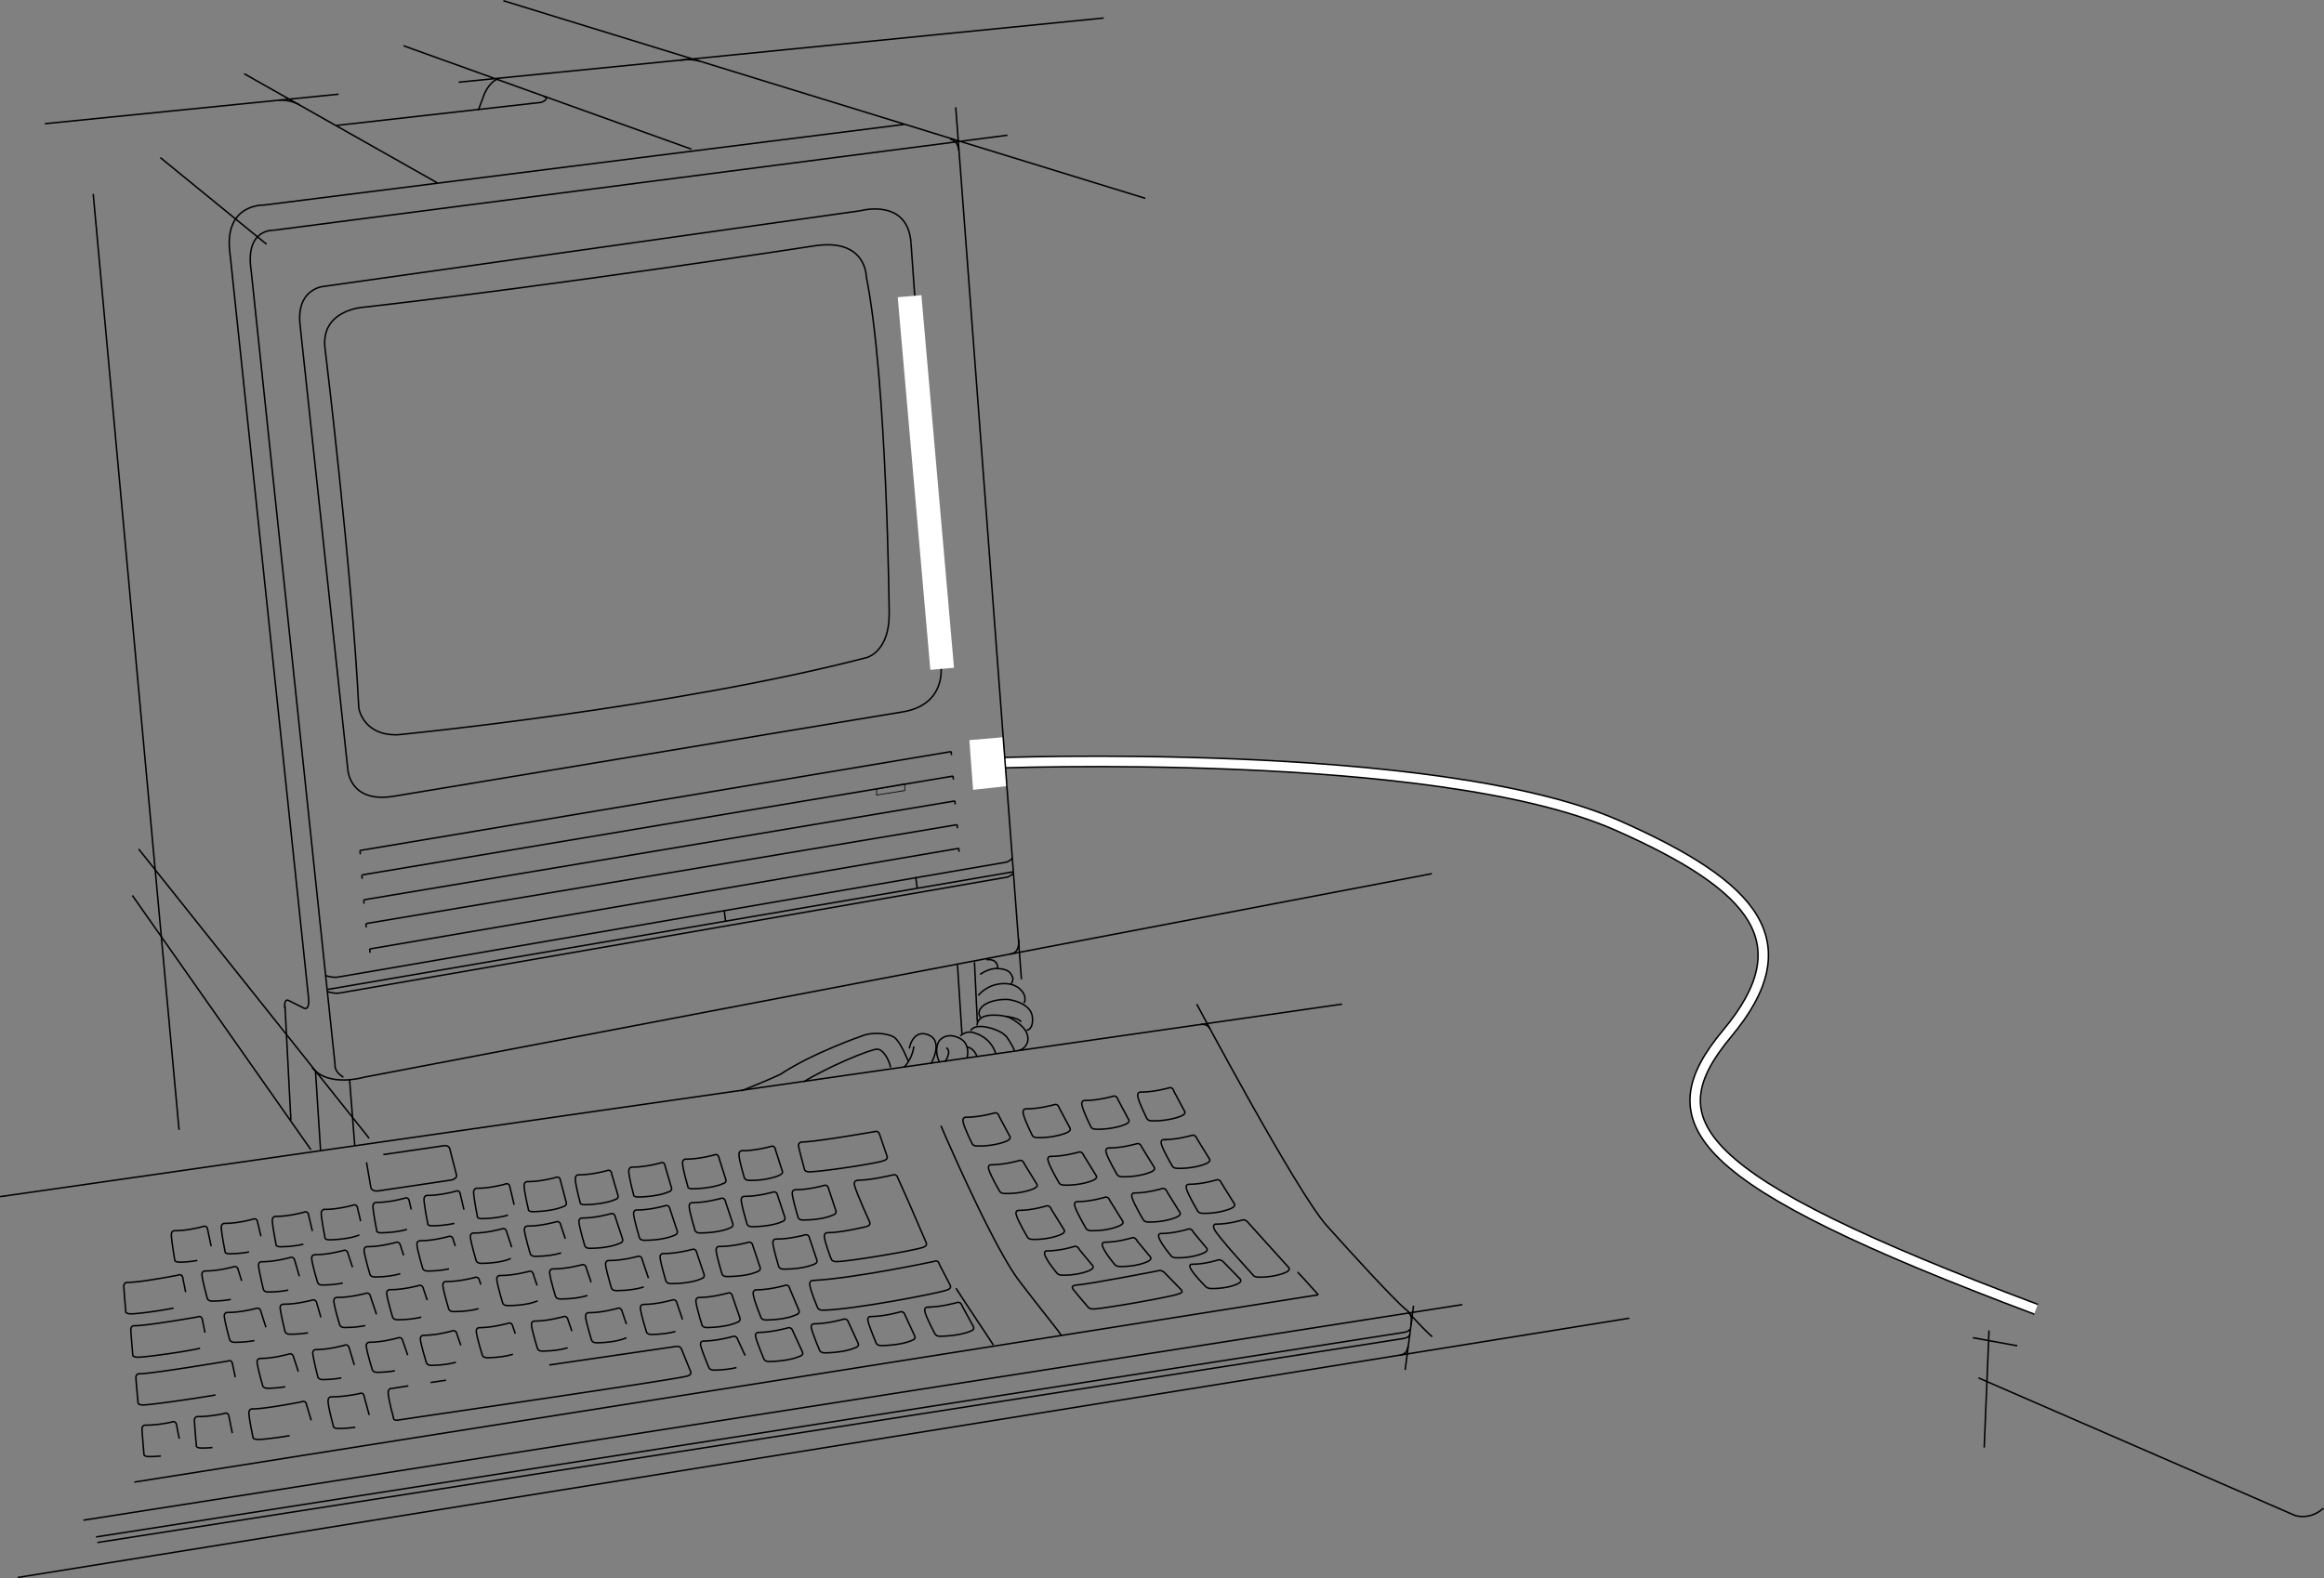 <svg xmlns="http://www.w3.org/2000/svg" width="782.667" height="531.654"><rect width="100%" height="100%" fill="#808080" stroke="none"/><path fill="none" stroke="#000" stroke-miterlimit="10" stroke-width="4" d="M333.711 257.067s150-6 211 21c46.88 20.75 62.367 39.563 37 70-25 30-13 49 104 93"/><path fill="none" stroke="#fff" stroke-miterlimit="10" stroke-width="3" d="M333.711 257.067s150-6 211 21c46.88 20.75 62.367 39.563 37 70-25 30-13 49 104 93"/><path fill="none" stroke="#000" stroke-miterlimit="10" stroke-width=".5" d="m.036 403.118 451.957-64.852m24.054 101.571-2.824 21.656M371.711 6.067 154.47 27.692m-40.462 4.043-98.906 9.934M169.52.239l216.19 66.578M232.887 50.262l-96.98-34.84m11.296 46.138L82.235 24.836m7.535 57.438L53.989 53.087m38.132 24.48 247.165-32.016m-34.77-3.644L88.825 69.09s-13.934-.585-11.297 16.95l26.363 249.988s.707 5.18-2.117 3.297l-4.707-2.356s-1.414-.707-1.18 2.59m-35.59 41.078L31.391 65.325M169.094 26.25s-3.293-.234-5.883 5.18l-2.117 5.649"/><path fill="none" stroke="#000" stroke-miterlimit="10" stroke-width=".5" d="m113.309 42.258 68.969-7.77s3.297-1.175.707-2.116M44.575 301.66l60.136 85.657m-3.644-277.738 16.078 149.71M306.801 81.805l10.074 142.528M289.852 70.977 109.543 96.4s-9.937.352-8.476 13.18"/><path fill="none" stroke="#000" stroke-miterlimit="10" stroke-width=".5" d="M291.735 93.102s0-12.71-16.95-10.355c0 0-85.68 13.18-152.062 20.715 0 0-15.348.703-13.18 14.593 0 0 8.942 73.442 11.297 120.52 0 0 1.418 9.34 13.184 8.945 0 0 92.93-9.062 157.898-26.012 0 0 7.535-1.882 7.535-14.593 0 0-.66-78.504-7.722-113.813zm-1.883-22.125s15.844-4.355 16.95 10.828M132.61 268.235l171.082-28.363M117.145 259.29s.586 11.418 15.465 8.945m184.265-43.902s2.07 13.183-13.183 15.539m37.269 49.195s-.812 1-2.062 1.375l-224.563 38.625c-2.125.5-4.5-.375-4.5-.375m.5 4.625 230.875-39.625m-226.375 40.75 224.563-39m-214.84 24.227 198.437-33.899"/><path fill="none" stroke="#000" stroke-miterlimit="10" stroke-width=".5" d="m84.59 91.22 28.246 267.406s-.472 2.355 2.825 4.238M92.121 77.567s-9.699-.59-7.53 13.652M46.692 286.008l77.633 97.454m357.886-89.145-359.488 68.547"/><path fill="none" stroke="#000" stroke-miterlimit="10" stroke-width=".5" d="M122.723 362.864s-12.168 3.648-17.656-3.297M28.094 512.102l464.387-72.617M5.97 531.407l542.741-87.34m-216.488-120.75s3.766-.707 3.766 2.824m-5.907 2.133s2.825-2.234 6.121-2c3.293.234 4.356 1.297 4.942 3.414 0 0-.117 1.41-.707 1.649m-10.981 4.015s2.82-3.851 8.473-4.004c4.473-.117 6.656 2.469 7.156 4.219 0 0 .375 1.875-.312 2.313"/><path fill="none" stroke="#000" stroke-miterlimit="10" stroke-width=".5" d="M330.223 342.739s-1.531-1.766.707-3.77c2.234-2 6.414-2.394 8.531-2.277 0 0 7.875.875 8.25 6.125 0 0 .453 3.945-2 4.25"/><path fill="none" stroke="#000" stroke-miterlimit="10" stroke-width=".5" d="M329.047 345.446s-.12-2.121 2.469-3.063c2.258-.82 7.18-.351 8.828.59 2.883 1.649 6.492 4.219 5.742 7.969 0 0-.75 2.5-2.875 2.875"/><path fill="none" stroke="#000" stroke-miterlimit="10" stroke-width=".5" d="M326.926 347.212s.59-1.649 3.883-1.414c0 0 5.535.468 8.242 3.53 0 0 2.117 3.06 2.59 4.59m-2.707-11.535s4.352.59 4.941 1.883"/><path fill="none" stroke="#000" stroke-miterlimit="10" stroke-width=".5" d="M323.395 348.973s2.121-2.234 5.297-.82c0 0 4.828 1.293 6.59 6.59.074.219.074.086.129.293m-9.708 1.414c.555-2.832.114-5.414-2.66-6.77-4.59-2.234-6.828 1.063-6.828 1.063s-1.883 2.941.235 7.176"/><path fill="none" stroke="#000" stroke-miterlimit="10" stroke-width=".5" d="M325.645 352.743s2.203.023 3.41 3.176m-10.367-2.942s2.043.778-.418 4.727m-12.059-4.492s1.059-6.122 5.77-4.825c4.707 1.293 3.293 6.239 2.117 8.828-.145.32-.34.708-.57 1.141m-13.567 1.211c-.746-3.102-2.734-6.281-4.695-6.117-2.824.234-16.996 6.234-24.527 10.945"/><path fill="none" stroke="#000" stroke-miterlimit="10" stroke-width=".5" d="M307.743 352.505s-.235 3.77-3.297 7.062"/><path fill="none" stroke="#000" stroke-miterlimit="10" stroke-width=".5" d="M305.86 357.45s-2.59-6.59-4.707-8.004c-2.121-1.41-7.535-1.883-10.828-.473 0 0-16.48 5.653-27.543 12.95 0 0-4.84 2.3-13.172 5.574m153.418-29.231s33.664 63.32 43.785 74.617c8.453 9.438 21.773 24.012 26.48 28.13 0 0 2.825 1.53 1.883 5.296"/><path fill="none" stroke="#000" stroke-miterlimit="10" stroke-width=".5" d="M474.118 441.837s5.414 6.12 8.238 8.476m187.5-2.129-1.621 39.45m-3.805-36.997 14.95 2.72m-13.087 10.812 106.52 46.308s4.922 1.86 9.687-2.414m-308.382-54.457s.117 2.473-2.707 2.945M124.493 319.61l.144 1.36m198.254-35.2.086 1.18m17.164 34.41s3.293.281 2.937-4.941M319.934 46.848s2.707.352 2.945 3.883M45.23 499.274l398.759-63.086m-7.028-7.621c.25 0 6.555 7.152 7.028 7.621m-127.114-56.965s17.23 40.254 26.364 52.258c7.629 10.024 14.125 17.89 14.125 18.36m-35.422-15.887c6.469 10.004 12.117 18.242 12.59 19.183M62.516 435.274l-.926-4.617s-.117-1.766-1.765-1.059c0 0-12.532 2.414-16.77 2.414 0 0-1.473-.234-1.355 1.586.156 2.364.648 8.121.648 8.121s-.25.844 1.648.883c2.133.043 9.778-1.008 14.465-1.937m10.567 8.277-.844-4.219s-.121-1.765-1.766-1.058c0 0-16.773 2.941-21.007 2.941 0 0-1.473-.234-1.356 1.59.152 2.36.648 8.117.648 8.117s-.25.848 1.649.887c2.578.05 16.574-1.918 21.031-3.008m11.856 9.75-.91-4.355s-.133-1.75-1.786-1.04c0 0-25.148 4.2-29.414 4.231 0 0-1.484-.227-1.351 1.586.168 2.344.703 8.062.703 8.062s-.242.84 1.668.864c2.101.03 16.078-1.918 24.441-3.36m-12.215 14.735-.902-4.516s-.117-1.766-1.766-1.059c0 0-4.296 1-8.53 1 0 0-1.474-.234-1.356 1.59.152 2.36.648 8.121.648 8.121s-.25.844 1.649.883c1.16.024 2.613-.05 4.074-.203m24.038-7.691-1.105-5.524s-.117-1.765-1.765-1.058c0 0-4.293 1-8.532 1 0 0-1.472-.239-1.351 1.586.152 2.363.644 8.12.644 8.12s-.25.848 1.649.884a32.607 32.607 0 0 0 3.793-.172m-.445-67.813-1.172-5.515s-.118-1.766-1.762-1.06c0 0-4.887 1.352-9.125 1.352 0 0-1.469-.234-1.352 1.59.153 2.364 1.118 8.121 1.118 8.121s-.25.844 1.648.883c1.629.031 3.914-.195 5.977-.57m21.433-8.152-1.105-4.637s-.117-1.766-1.766-1.059c0 0-4.883 1.356-9.121 1.356 0 0-1.469-.239-1.352 1.586.149 2.363 1.235 7.77 1.235 7.77s-.25.91 1.648.882c2.43-.031 4.621-.254 6.442-.613m21.343-7.032-1.246-5.246s-.117-1.761-1.765-1.058c0 0-4.883 1.355-9.121 1.355 0 0-1.47-.234-1.352 1.59.148 2.36 1.234 7.766 1.234 7.766s-.25.91 1.649.883c2.812-.04 5.484-.364 7.566-.872m19.278-7.773-1.012-4.242s-.117-1.766-1.762-1.059c0 0-4.887 1.352-9.125 1.352 0 0-1.469-.235-1.351 1.59.152 2.363 1.234 7.77 1.234 7.77s-.25.91 1.648.882c3.825-.059 7.829-.707 9.946-1.648m17.472-8.547-.64-2.696s-.117-1.765-1.766-1.058c0 0-4.887 1.355-9.121 1.355 0 0-1.473-.234-1.355 1.586.152 2.363 1.234 7.77 1.234 7.77s-.246.914 1.648.883c3.106-.047 6.325-.485 8.563-1.149m19.187-6.656-1.207-5.082s-.117-1.766-1.765-1.063c0 0-4.887 1.356-9.121 1.356 0 0-1.473-.235-1.356 1.59.152 2.359 1.238 7.765 1.238 7.765s-.25.914 1.645.887c2.578-.043 5.234-.348 7.344-.832m20.121-6.27-1.395-5.847s-.117-1.766-1.765-1.059c0 0-4.883 1.352-9.121 1.352 0 0-1.47-.235-1.352 1.59.148 2.363 1.234 7.77 1.234 7.77s-.25.91 1.649.882c3.156-.05 6.433-.5 8.676-1.184m6.8-11.293s-1.472-.234-1.355 1.59c.156 2.36 1.414 7.649 1.414 7.649s-.25.914 1.648.882c3.825-.058 7.829-.707 9.946-1.648 0 0 1.531-.293 1.175-1.469l-1.94-7.297s-.118-1.765-1.767-1.058c0 0-4.882 1.351-9.12 1.351zm17.243-2.297s-1.47-.234-1.352 1.59c.148 2.364 1.586 7.594 1.586 7.594s-.25.91 1.648.883c3.825-.059 7.828-.707 9.946-1.649 0 0 1.53-.296 1.175-1.472l-2.117-7.239s-.117-1.765-1.765-1.058c0 0-4.883 1.351-9.121 1.351zm18.007-2.585s-1.472-.239-1.351 1.585c.152 2.364 1.586 7.594 1.586 7.594s-.25.91 1.648.883c3.824-.059 7.828-.707 9.945-1.648 0 0 1.532-.293 1.18-1.473l-2.12-7.238s-.118-1.766-1.767-1.059c0 0-4.882 1.356-9.12 1.356zm18.082-2.696s-1.484-.23-1.328 1.582c.2 2.344 1.754 7.535 1.754 7.535s-.234.907 1.676.875c3.852-.066 7.867-.718 9.977-1.66 0 0 1.535-.297 1.156-1.465l-2.278-7.183s-.156-1.754-1.8-1.047c0 0-4.891 1.355-9.157 1.363zm18.996-2.84s-1.484-.23-1.32 1.582c.215 2.344 1.797 7.54 1.797 7.54s.168.824 1.68.874c3.847.122 7.86-.714 9.965-1.652 0 0 1.586-.633 1.148-1.465l-2.316-7.187s-.168-1.754-1.805-1.051c0 0-4.883 1.352-9.149 1.36zm20.122-2.941s-1.704-.059-1.352 1.59c.496 2.312 1.941 7.59 1.941 7.59s.059.882 1.649.882c3.824 0 22.89-2.824 25.012-3.765 0 0 1.527-.293 1.175-1.473l-2.472-7.234s-.352-1.531-1.766-1.063c0 0-19.95 3.473-24.187 3.473zM104.82 478.477l-1.566-5.156s-.117-1.766-1.765-1.059c0 0-12.063 2.356-16.301 2.356 0 0-1.469-.235-1.352 1.59.153 2.359 1.352 7.824 1.352 7.824s-.25.844 1.648.883c1.66.035 6.5-.575 10.715-1.278m26.793-6.964-1.668-6.118s-.117-1.765-1.765-1.058c0 0-4.825 1.058-9.063 1.058 0 0-1.473-.234-1.355 1.59.152 2.36 1.765 8.18 1.765 8.18s-.25.844 1.649.883c1.609.035 3.785-.118 5.761-.418m17.852-13.922c-2.899.445-4.82.75-5.43.863 0 0-1.469-.234-1.351 1.59.152 2.36 1.765 8.18 1.765 8.18s-.226 1.183 1.649.882c4.765-.765 95.156-13.886 97.273-14.828 0 0 1.531-.297 1.18-1.472l-3.035-7.465s-.38-1.246-1.82-1.04c0 0-20.63 3.005-42.75 6.25"/><path fill="none" stroke="#000" stroke-miterlimit="10" stroke-width=".5" d="M150.223 464.958c-1.836.273-3.578.535-5.203.777m-63.621-34.23-1.149-3.641s-.242-1.746-1.855-1.043c0 0-4.84 1.344-9.121 1.352 0 0-1.5-.23-1.254 1.574.324 2.336 1.805 7.687 1.805 7.687s.218.887 1.726.871c2.332-.02 4.43-.226 6.192-.554m23.058-7.821-1.496-5.18s-.246-1.75-1.863-1.046c0 0-4.836 1.347-9.117 1.351 0 0-1.504-.23-1.254 1.575.324 2.335 1.629 7.746 1.629 7.746s.218.886 1.726.87c2.54-.023 4.8-.261 6.652-.644m21.649-7.692-1.504-4.534s-.246-1.75-1.86-1.047c0 0-4.84 1.344-9.117 1.351 0 0-1.503-.23-1.253 1.575.32 2.335 1.949 7.765 1.949 7.765s.219.887 1.73.871c2.59-.02 4.89-.27 6.766-.668m20.512-9.323-1.075-3.231s-.242-1.75-1.855-1.047c0 0-4.84 1.343-9.117 1.351 0 0-1.504-.23-1.258 1.575.324 2.335 1.953 7.765 1.953 7.765s.215.887 1.727.871c3.453-.027 6.386-.46 8.488-1.105m18.531-9.313-.695-2.101s-.246-1.746-1.86-1.043c0 0-4.836 1.343-9.117 1.351 0 0-1.504-.23-1.254 1.575.325 2.335 1.95 7.765 1.95 7.765s.218.887 1.73.871c2.75-.023 5.172-.304 7.105-.742m21.145-7.262-1.691-5.101s-.246-1.75-1.86-1.047c0 0-4.836 1.344-9.117 1.351 0 0-1.504-.23-1.254 1.575.32 2.336 1.95 7.765 1.95 7.765s.218.887 1.73.871c4.332-.039 7.855-.707 9.926-1.644m18.348-6.64-1.524-4.59s-.242-1.747-1.86-1.047c0 0-4.835 1.347-9.117 1.355 0 0-1.504-.23-1.254 1.574.325 2.336 1.953 7.766 1.953 7.766s.215.887 1.727.87c3.55-.03 6.559-.487 8.668-1.163m-99.414 25.066-1.68-5.261s-.242-1.735-1.875-1.047c0 0-4.879 1.316-9.199 1.304 0 0-1.516-.234-1.266 1.559.32 2.316 1.809 7.625 1.809 7.625s.219.879 1.742.871c2.512-.012 4.754-.234 6.606-.594m22.379-7.804-1.372-4.7s-.246-1.734-1.875-1.046c0 0-4.878 1.32-9.199 1.304 0 0-1.515-.23-1.265 1.559.32 2.316 1.629 7.683 1.629 7.683s.218.88 1.742.871c2.23-.011 4.25-.187 5.968-.476m23.075-6.242-1.992-5.938s-.243-1.73-1.875-1.043c0 0-4.883 1.317-9.2 1.305 0 0-1.515-.234-1.27 1.555.325 2.32 1.958 7.707 1.958 7.707s.219.879 1.742.87c2.633-.01 4.969-.253 6.867-.644m20.863-8.57-1.273-3.793s-.242-1.73-1.871-1.043c0 0-4.883 1.316-9.203 1.305 0 0-1.516-.235-1.266 1.554.32 2.32 1.957 7.707 1.957 7.707s.219.88 1.738.871c3.137-.015 5.852-.355 7.907-.882m20.078-10.958-.434-1.288s-.242-1.735-1.87-1.047c0 0-4.888 1.316-9.204 1.304 0 0-1.516-.234-1.266 1.559.32 2.316 1.954 7.703 1.954 7.703s.218.883 1.742.871c3.343-.015 6.21-.398 8.308-.988m19.712-7.832-1.208-3.602s-.246-1.734-1.875-1.043c0 0-4.883 1.313-9.199 1.305 0 0-1.52-.238-1.27 1.555.325 2.316 1.958 7.707 1.958 7.707s.218.879 1.742.87c4.37-.023 7.925-.671 10.02-1.593m18.022-6.242-1.605-4.781s-.242-1.735-1.875-1.043c0 0-4.883 1.312-9.199 1.304 0 0-1.516-.238-1.266 1.555.32 2.316 1.953 7.707 1.953 7.707s.22.879 1.743.871c3.734-.02 6.875-.496 9.011-1.207m-97.367 25.641L98.9 457.25s-.258-1.735-1.88-1.028c0 0-4.858 1.371-9.167 1.407 0 0-1.516-.22-1.254 1.57.34 2.32 1.867 7.625 1.867 7.625s.227.875 1.746.851c2.184-.03 4.157-.222 5.848-.52m23.26-7.338-1.667-5.55s-.258-1.735-1.88-1.028c0 0-4.859 1.371-9.167 1.406 0 0-1.516-.219-1.254 1.574.34 2.317 1.691 7.68 1.691 7.68s.227.879 1.746.856c2.317-.036 4.403-.247 6.16-.579m22.344-7.668-1.62-4.714s-.259-1.735-1.88-1.028c0 0-4.863 1.371-9.172 1.407 0 0-1.511-.22-1.25 1.57.34 2.32 2.016 7.703 2.016 7.703s.223.879 1.742.855c2.184-.035 4.16-.226 5.852-.523m22.207-8.57-1.29-3.75s-.26-1.735-1.878-1.028c0 0-4.863 1.371-9.172 1.407 0 0-1.516-.22-1.25 1.57.34 2.32 2.012 7.703 2.012 7.703s.226.879 1.746.852c3.289-.051 6.11-.454 8.191-1.055m19.993-9.625-.825-2.402s-.258-1.735-1.875-1.028c0 0-4.863 1.371-9.172 1.406 0 0-1.515-.218-1.25 1.57.34 2.321 2.016 7.704 2.016 7.704s.223.879 1.742.855c3.496-.054 6.461-.507 8.57-1.172m19.848-7.789-1.297-3.77s-.258-1.733-1.875-1.026c0 0-4.863 1.37-9.172 1.406 0 0-1.515-.219-1.25 1.57.34 2.32 2.016 7.703 2.016 7.703s.223.88 1.742.856c3.406-.055 6.309-.485 8.406-1.121m19.809-7.977-1.45-4.219s-.257-1.73-1.878-1.023c0 0-4.86 1.367-9.168 1.402 0 0-1.516-.219-1.254 1.574.344 2.317 2.016 7.7 2.016 7.7s.226.879 1.746.855c4.363-.066 7.902-.758 9.984-1.7m-14.726-40.335s-1.504-.23-1.254 1.574c.32 2.336 1.949 7.766 1.949 7.766s.219.887 1.726.87c4.336-.038 7.856-.706 9.93-1.644 0 0 1.39-.34 1.086-1.457l-2.46-7.418s-.247-1.746-1.86-1.047c0 0-4.84 1.348-9.117 1.356zm18.402-2.703s-1.504-.235-1.254 1.57c.324 2.34 1.95 7.77 1.95 7.77s.218.882 1.726.87c4.336-.038 7.86-.71 9.93-1.644 0 0 1.39-.344 1.085-1.46l-2.46-7.415s-.247-1.75-1.86-1.047c0 0-4.836 1.348-9.117 1.356zm18.715-2.473s-1.504-.23-1.254 1.574c.32 2.336 1.949 7.766 1.949 7.766s.219.887 1.727.871c4.336-.039 7.855-.71 9.93-1.644 0 0 1.39-.34 1.085-1.457l-2.46-7.418s-.247-1.747-1.86-1.047c0 0-4.84 1.347-9.117 1.355zm17.535-2.121s-1.504-.23-1.254 1.574c.324 2.34 1.95 7.77 1.95 7.77s.218.883 1.73.87c4.332-.038 7.855-.71 9.925-1.644 0 0 1.391-.343 1.086-1.46l-2.46-7.415s-.247-1.75-1.86-1.046c0 0-4.836 1.347-9.117 1.351zm17.183-2.234s-1.503-.23-1.253 1.574c.324 2.336 1.949 7.766 1.949 7.766s.219.886 1.73.87c4.336-.038 7.856-.706 9.93-1.644 0 0 1.387-.34 1.082-1.457l-2.461-7.418s-.246-1.746-1.86-1.047c0 0-4.835 1.348-9.117 1.356zm-49.703 29.785-2.078-6.192s-.246-1.734-1.875-1.043c0 0-4.883 1.313-9.199 1.305 0 0-1.516-.234-1.27 1.555.325 2.316 1.958 7.707 1.958 7.707s.218.879 1.742.871c3.824-.02 7.02-.52 9.16-1.258m6.769-11.23s-1.515-.235-1.265 1.554c.32 2.32 1.953 7.707 1.953 7.707s.219.88 1.742.872c4.375-.02 7.926-.672 10.02-1.59 0 0 1.402-.336 1.097-1.442l-2.472-7.363s-.243-1.73-1.875-1.043c0 0-4.88 1.316-9.2 1.305zm18.875-2.383s-1.515-.234-1.265 1.555c.32 2.32 1.953 7.707 1.953 7.707s.219.879 1.742.87c4.375-.023 7.926-.671 10.02-1.593 0 0 1.402-.332 1.093-1.441l-2.468-7.36s-.246-1.73-1.875-1.043c0 0-4.883 1.317-9.2 1.305zm19.106-2.5s-1.516-.238-1.266 1.555c.32 2.316 1.953 7.707 1.953 7.707s.22.879 1.743.87c4.375-.023 7.93-.675 10.02-1.593 0 0 1.401-.332 1.097-1.441l-2.473-7.36s-.242-1.734-1.875-1.047c0 0-4.879 1.317-9.2 1.309zm30.125-4.168s-8.465 2.027-12.785 2.02c0 0-1.516-.239-1.266 1.554.32 2.317 2.305 7.324 2.305 7.324s.219.88 1.742.871c4.375-.023 27.098-3.906 29.187-4.828 0 0 1.403-.332 1.098-1.437l-6.039-13.98m-76.074 39.726-1.871-5.445s-.258-1.735-1.88-1.028c0 0-4.862 1.371-9.167 1.407 0 0-1.516-.22-1.254 1.574.34 2.316 2.016 7.699 2.016 7.699s.226.879 1.746.855c3.195-.05 5.949-.433 8.011-1.007m8.176-11.457s-1.515-.22-1.254 1.57c.34 2.32 2.016 7.703 2.016 7.703s.226.879 1.746.855c4.363-.07 7.902-.757 9.984-1.703 0 0 1.399-.347 1.082-1.457l-2.527-7.347s-.258-1.735-1.879-1.028c0 0-4.86 1.371-9.168 1.407zm19.289-2.579s-1.515-.218-1.25 1.575c.34 2.316 2.61 7.726 2.61 7.726s.226.88 1.746.856c4.363-.07 7.902-.758 9.984-1.703 0 0 1.399-.348 1.082-1.454l-3.121-7.378s-.262-1.735-1.879-1.028c0 0-4.863 1.371-9.172 1.406zm19.055-3.164s-1.516-.218-1.254 1.575c.34 2.316 2.625 7.593 2.625 7.593s.227.871 1.746.856c10.024-.106 39.82-5.883 41.899-6.828 0 0 1.398-.348 1.082-1.453l-3.704-7.118s-.257-1.73-1.878-1.023c0 0-26.098 5.594-40.516 6.398zm0 0"/><path fill="none" stroke="#000" stroke-miterlimit="10" stroke-width=".5" d="m305.93 404.762-3.531-7.882s-.352-1.532-1.766-1.059c0 0-7.297 1.762-11.535 1.762 0 0-1.707-.055-1.352 1.59.493 2.316 5 12.183 5 12.183s.942 1.41-1.058 1.883m-40.746 43.418-2.469-5.363s-.422-1.676-2.027-.973c0 0-4.883 1.375-9.32 1.453 0 0-1.583-.195-1.15 1.54.563 2.241 2.778 7.444 2.778 7.444s.313.852 1.875.813c2.907-.07 5.43-.39 7.41-.863m7.61-11.84s-1.582-.195-1.149 1.539c.563 2.242 2.778 7.445 2.778 7.445s.312.852 1.875.813c4.492-.11 8.074-.817 10.133-1.75 0 0 1.406-.352.98-1.422l-3.27-7.102s-.421-1.68-2.027-.976c0 0-4.887 1.375-9.32 1.453zm18.761-2.906s-1.582-.2-1.144 1.539c.559 2.242 2.773 7.445 2.773 7.445s.313.848 1.88.809c4.488-.11 8.074-.813 10.132-1.75 0 0 1.406-.352.98-1.422l-3.269-7.102s-.426-1.68-2.031-.976c0 0-4.883 1.378-9.32 1.457zm19.051-2.454s-1.578-.199-1.144 1.536c.558 2.246 2.773 7.449 2.773 7.449s.313.847 1.88.808c4.487-.109 8.07-.816 10.132-1.75 0 0 1.406-.351.98-1.421l-3.27-7.102s-.425-1.68-2.03-.977c0 0-4.883 1.38-9.32 1.457zm19.172-3.168s-1.582-.195-1.148 1.54c.562 2.242 3.39 7.464 3.39 7.464s.317.852 1.88.813c4.488-.11 8.073-.817 10.132-1.75 0 0 1.406-.352.98-1.422l-3.886-7.121s-.422-1.68-2.028-.977c0 0-4.886 1.375-9.32 1.453zM32.332 517.755l440.137-68.856s2.121-.234 2.356-1.176m-442.02 71.914L472 451.017s2.59-.235 2.825-1.41m-149.297-73.235s-1.551-.215-1.18 1.55c.477 2.286 3.008 7.258 3.008 7.258s.168.828 1.68.875c3.847.125 7.859-.715 9.964-1.652 0 0 1.586-.633 1.149-1.465l-3.676-6.887s-.367-1.707-1.969-1.011c0 0-4.605 1.3-8.976 1.332zm20.242-2.824s-1.55-.215-1.18 1.55c.48 2.282 3.008 7.258 3.008 7.258s.168.828 1.68.875c3.847.121 7.86-.715 9.968-1.652 0 0 1.586-.633 1.145-1.465l-3.672-6.887s-.367-1.707-1.973-1.012c0 0-4.601 1.301-8.976 1.333zm19.773-2.825s-1.55-.218-1.18 1.547c.481 2.285 3.008 7.262 3.008 7.262s.168.824 1.68.875c3.848.121 7.86-.715 9.969-1.652 0 0 1.586-.633 1.144-1.465l-3.675-6.887s-.368-1.707-1.97-1.012c0 0-4.6 1.301-8.976 1.332zm18.832-2.823s-1.55-.22-1.18 1.546c.481 2.285 3.008 7.262 3.008 7.262s.168.824 1.68.875c3.848.12 7.86-.715 9.969-1.657 0 0 1.582-.628 1.144-1.46l-3.675-6.887s-.368-1.711-1.97-1.016c0 0-4.605 1.305-8.976 1.336zm-50.335 24.48s-1.57-.215-1.051 1.546c.668 2.286 3.609 7.262 3.609 7.262s.238.824 1.754.875c3.86.121 7.8-.715 9.832-1.652 0 0 1.531-.633 1.023-1.465l-4.25-6.887s-.507-1.71-2.054-1.011c0 0-4.496 1.3-8.864 1.332zm20.007-2.825s-1.57-.218-1.05 1.547c.667 2.285 3.613 7.262 3.613 7.262s.234.824 1.75.875c3.86.121 7.8-.715 9.832-1.656 0 0 1.531-.63 1.023-1.461l-4.25-6.887s-.508-1.71-2.05-1.016c0 0-4.497 1.305-8.868 1.336zm19.535-2.824s-1.566-.219-1.046 1.547c.667 2.285 3.609 7.262 3.609 7.262s.238.824 1.754.875c3.86.12 7.8-.715 9.832-1.657 0 0 1.531-.628 1.023-1.46l-4.25-6.887s-.511-1.711-2.054-1.016c0 0-4.497 1.305-8.868 1.336zm18.598-2.824s-1.566-.219-1.05 1.547c.671 2.285 3.613 7.258 3.613 7.258s.238.828 1.753.875c3.856.125 7.801-.711 9.829-1.653 0 0 1.53-.629 1.023-1.465l-4.246-6.882s-.512-1.711-2.055-1.016c0 0-4.496 1.305-8.867 1.336zm-48.906 23.84s-1.555-.215-1.008 1.57c.703 2.309 3.703 7.328 3.703 7.328s.25.836 1.75.88c3.817.108 7.695-.75 9.688-1.708 0 0 1.5-.644.984-1.484l-4.328-6.95s-.535-1.726-2.047-1.02c0 0-4.422 1.337-8.742 1.384zM363 404.813s-1.554-.21-1.007 1.57c.703 2.309 3.703 7.332 3.703 7.332s.25.836 1.75.88c3.816.109 7.699-.755 9.687-1.712 0 0 1.504-.64.988-1.48l-4.332-6.953s-.53-1.727-2.046-1.016c0 0-4.422 1.332-8.743 1.38zm19.266-2.926s-1.555-.214-1.012 1.57c.703 2.305 3.703 7.329 3.703 7.329s.254.836 1.754.879c3.813.11 7.696-.754 9.688-1.711 0 0 1.5-.645.984-1.48l-4.328-6.954s-.535-1.726-2.05-1.015c0 0-4.419 1.332-8.739 1.382zm18.332-2.925s-1.555-.215-1.012 1.566c.703 2.309 3.707 7.332 3.707 7.332s.25.836 1.75.879c3.817.11 7.696-.75 9.684-1.711 0 0 1.504-.645.988-1.484l-4.328-6.95s-.535-1.726-2.047-1.015c0 0-4.422 1.332-8.742 1.383zM352.813 421.4s-1.578-.216-.856 1.57c.934 2.308 3.856 5.726 3.856 5.726s.336.832 1.84.875c3.824.11 7.62-.75 9.515-1.707 0 0 1.438-.645.836-1.484l-4.441-5.344s-.707-1.727-2.149-1.02c0 0-4.289 1.336-8.601 1.383zm19.433-2.93s-1.574-.215-.851 1.57c.933 2.304 3.855 5.722 3.855 5.722s.332.836 1.836.88c3.828.109 7.621-.75 9.516-1.708 0 0 1.437-.644.84-1.484L383 418.102s-.71-1.726-2.152-1.015c0 0-4.285 1.332-8.602 1.382zm18.969-2.93s-1.574-.215-.851 1.57c.933 2.305 3.855 5.723 3.855 5.723s.332.836 1.84.879c3.824.109 7.621-.75 9.512-1.707 0 0 1.441-.645.84-1.485l-4.442-5.347s-.707-1.723-2.152-1.016c0 0-4.285 1.332-8.602 1.383zm18.512-3.157s-1.574-.214-.852 1.57c.934 2.31 12.985 15.41 12.985 15.41s.336.833 1.84.876c3.824.11 7.62-.75 9.515-1.707 0 0 1.438-.645.836-1.484l-13.57-15.028s-.973-1.422-2.153-1.02c0 0-4.285 1.337-8.601 1.383zm-47.289 20.532s-2.035.105-1.02 1.422c1.426 1.847 5.055 6.035 5.055 6.035s.39.718 2.27.574c4.52-.348 26.09-4.133 28.253-5.094 0 0 1.7-.379.856-1.312l-5.555-5.696s-.972-1.222-2.472-.707c0 0-22.38 4.395-27.387 4.778zm39.183-7.02s-1.609-.21-.59 1.57c1.32 2.31 4.813 5.727 4.813 5.727s.469.836 1.98.879c3.848.11 7.5-.754 9.235-1.711 0 0 1.332-.645.59-1.484l-5.555-5.692s-.887-1.117-2.098-.672c0 0-4.066 1.336-8.375 1.383zm-93.218-130.472.468 3.765m-64.968 7.535.472 3.766"/><path fill="#fff" d="m337.711 248.317 1.5 16.5-11.5 1.25-1.25-16.75s11.25-.883 11.25-1"/><path fill="none" stroke="#000" stroke-miterlimit="10" stroke-width=".5" d="m321.868 36.137 22.125 293.77m60.293 15.269s2.117-.613 3.214 1.383M229.11 20.258s3.601-.566 6.539.372M93.899 33.723s3.707-.293 7.062 1.649m16.766 328.324 1.734 22.121m-13.234-25.371 1.734 27.121m-11.984-48.621 1.984 38.371m230.215-53.176.965 20.102m-6.68-19.176 1.5 23.25M123.434 391.56l1.488 8.62s.45 1.278 2.414 1.012l24.852-3.703s1.973-.52 1.523-1.797l-2.27-8.812s-.448-1.278-2.171-.883l-20.184 2.945m210.188-93.5c1.25-.375 2.062-1.375 2.062-1.375m-226.5 40.375c-2.125.5-4.5-.375-4.5-.375m10.926-47.57 199.086-33.309M121.22 286.555l.132 1.235m198.988-34.61.09 1.184m-198.543 40.383 199.086-33.309m-199.129 33.367.133 1.235m198.988-34.61.09 1.184m-198.543 40.508 199.086-33.309M122.47 303.18l.132 1.235m198.988-34.61.09 1.184m-198.418 40.133 199.086-33.309M123.22 311.18l.132 1.235m198.988-34.61.09 1.184"/><path fill="#fff" d="M320.743 224.5 309.848 99.974l-6.973.61L313.77 225.11l6.973-.61"/><path fill="none" stroke="#fff" d="M320.743 224.5 309.848 99.974l-6.973.61L313.77 225.11zm0 0"/><path fill="none" stroke="#000" stroke-width=".25" d="M304.711 264.067v2.25l-9.5 1.5v-2zm0 0"/></svg>

